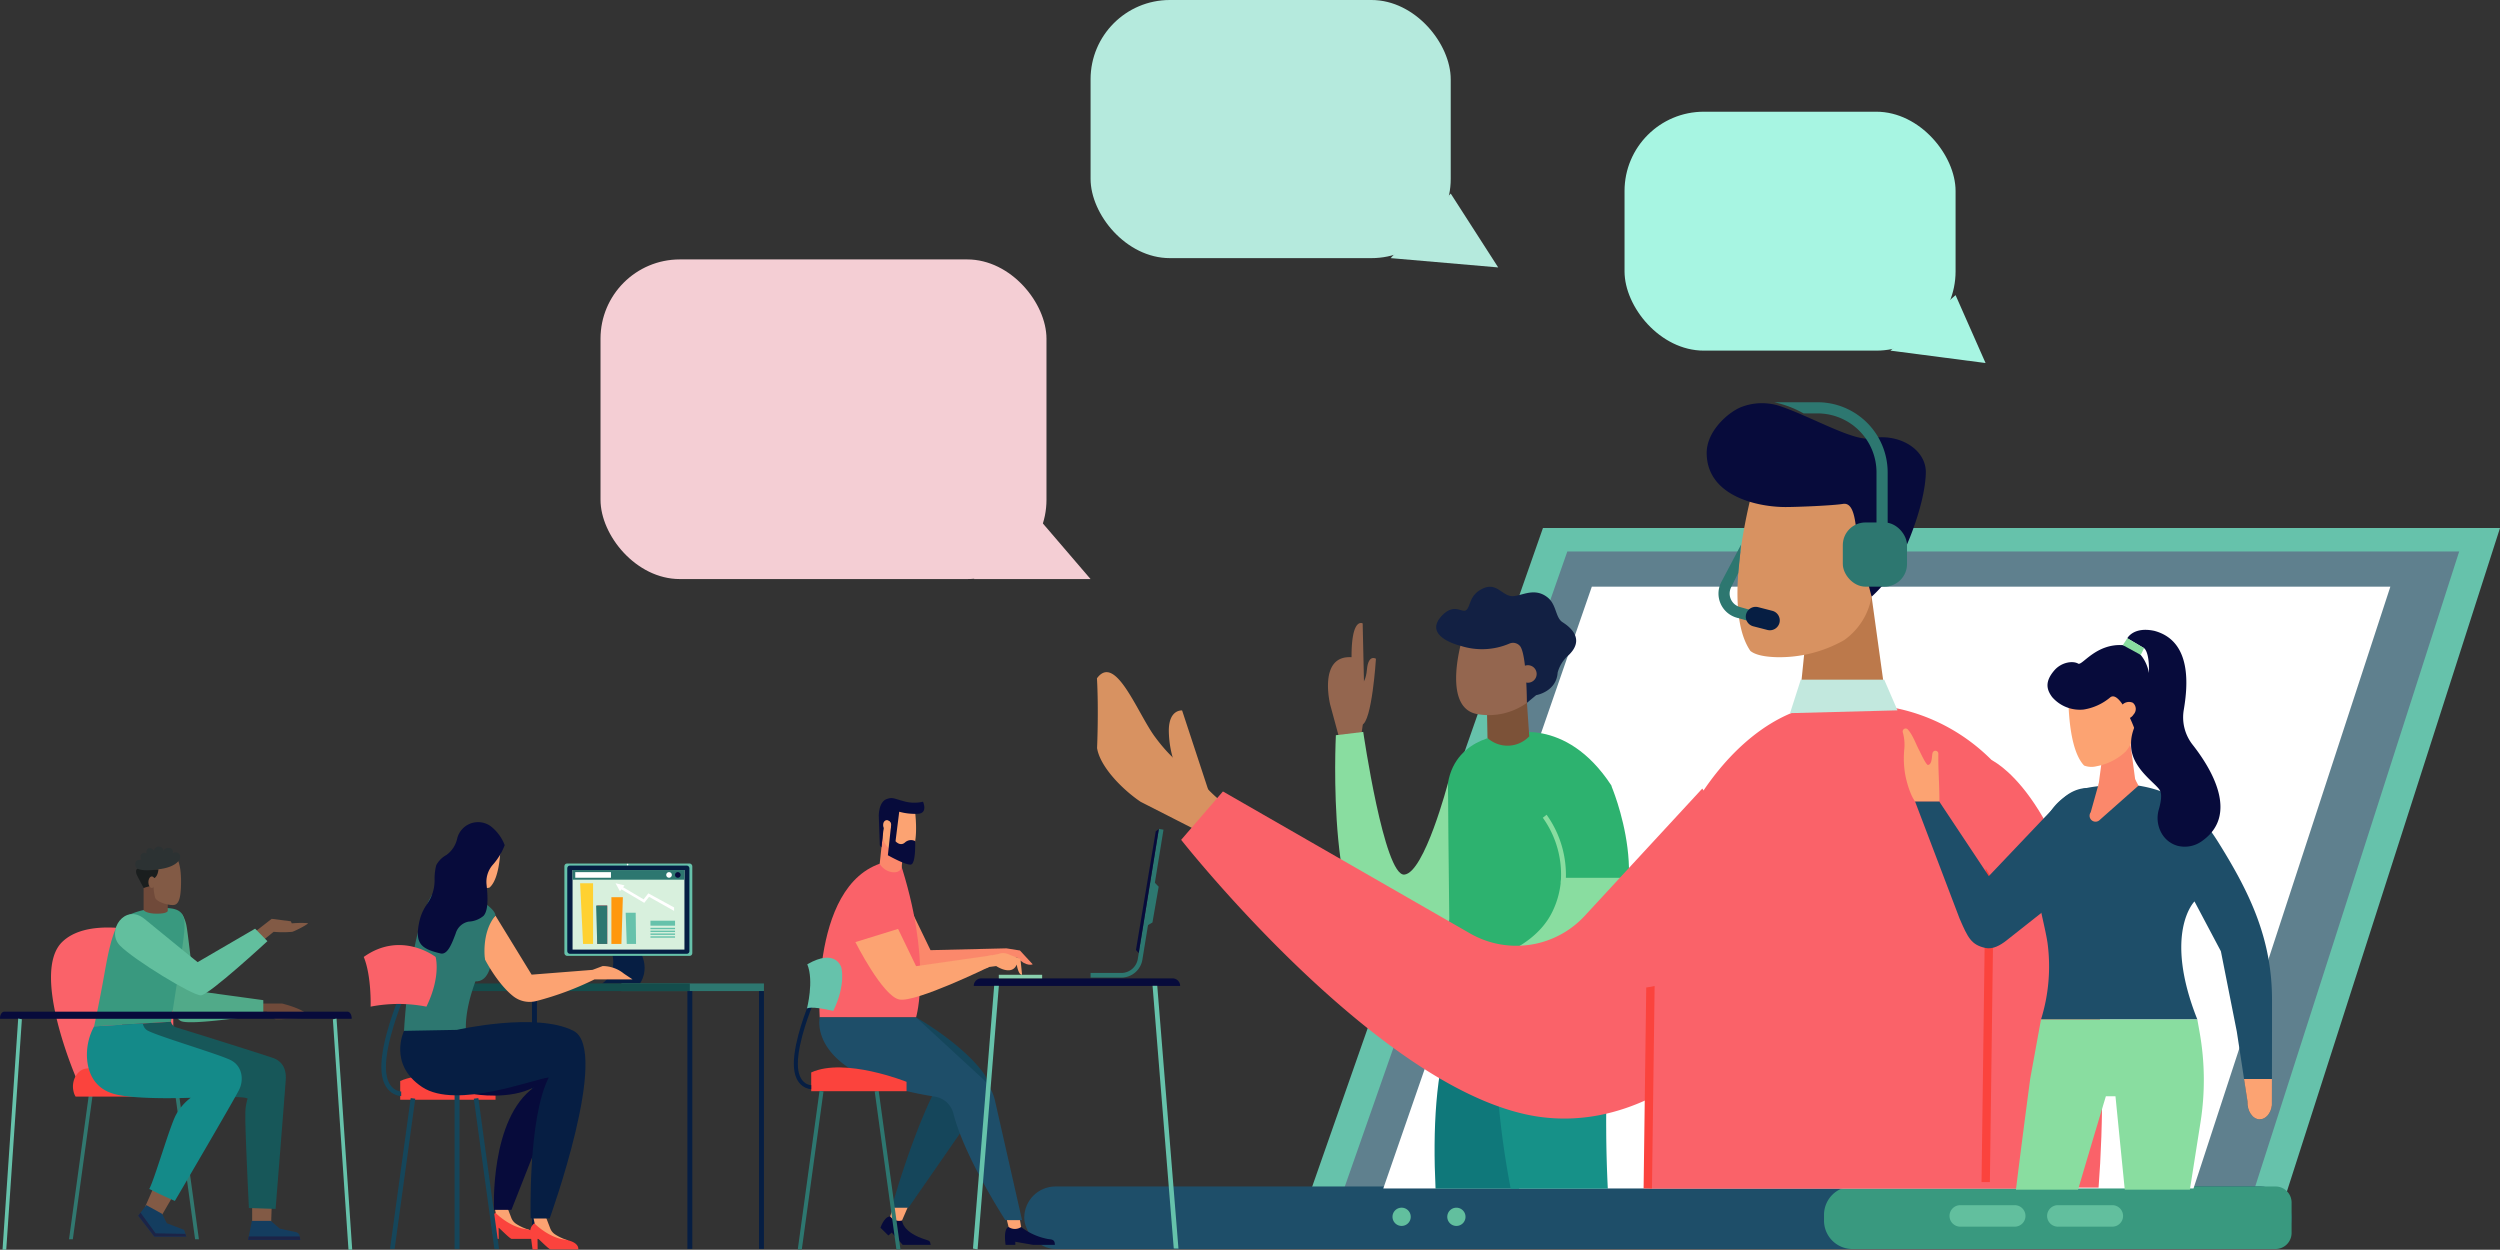 <svg xmlns="http://www.w3.org/2000/svg" xmlns:xlink="http://www.w3.org/1999/xlink" width="612" height="305.93" viewBox="0 0 612 305.93">
  <rect x="0" y="0" width="612" height="305.93" fill="#333333" stroke="none"/>
  <defs>
    <linearGradient id="linear-gradient" x1="-11.588" y1="21.243" x2="-11.588" y2="21.197" gradientUnits="objectBoundingBox">
      <stop offset="0" stop-color="#b5e3df"/>
      <stop offset="0.154" stop-color="#bfe6de"/>
      <stop offset="0.511" stop-color="#d1eddd"/>
      <stop offset="0.765" stop-color="#d8f0dd"/>
    </linearGradient>
  </defs>
  <g id="Gruppe_39093" data-name="Gruppe 39093" transform="translate(-1171.542 -149.293)">
    <g id="Gruppe_39115" data-name="Gruppe 39115" transform="translate(1171.542 247.762)">
      <g id="Gruppe_30205" data-name="Gruppe 30205" transform="translate(0)">
        <g id="Gruppe_30222" data-name="Gruppe 30222" transform="translate(12.489 128.589)">
          <g id="Gruppe_30220" data-name="Gruppe 30220" transform="translate(30.262 39.704)">
            <path id="Pfad_21592" data-name="Pfad 21592" d="M1179.875,537.356l-5.01-36.481.918-.126,5.025,36.607Z" transform="translate(-1174.866 -500.749)" fill="#317870"/>
          </g>
          <g id="Gruppe_30221" data-name="Gruppe 30221" transform="translate(4.406 39.704)">
            <path id="Pfad_21593" data-name="Pfad 21593" d="M1141.735,537.356l5.01-36.481-.918-.126-5.025,36.607Z" transform="translate(-1140.802 -500.749)" fill="#317870"/>
          </g>
          <path id="Pfad_21594" data-name="Pfad 21594" d="M1141.27,485.542s-11.367-26.064-3.5-33.606c4.672-4.478,13.369-3.828,19.666-2.559a9.311,9.311,0,0,1,7.492,9.122v26.718Z" transform="translate(-1134.997 -448.44)" fill="#fa6269"/>
          <path id="Pfad_21595" data-name="Pfad 21595" d="M1142.724,500.735h25.015a3.558,3.558,0,0,0-2.2-3.52c-4.554-1.389-13.784-4.274-20.294-3.335-2.158.312-3.657,2.984-3.03,5.593A3.787,3.787,0,0,0,1142.724,500.735Z" transform="translate(-1136.701 -459.345)" fill="#fb433d"/>
        </g>
        <g id="Gruppe_39094" data-name="Gruppe 39094" transform="translate(250.737 30.793)">
          <g id="Gruppe_30223" data-name="Gruppe 30223">
            <path id="Pfad_21596" data-name="Pfad 21596" d="M1908.182,319.594H1673.894l-58.983,168.344h239.2Z" transform="translate(-1546.919 -319.594)" fill="#66c2ab"/>
            <path id="Pfad_21597" data-name="Pfad 21597" d="M1901.362,327.149H1683.035l-54.967,156.875h222.907Z" transform="translate(-1550.089 -321.415)" fill="#5f808e"/>
            <rect id="Rechteck_11037" data-name="Rechteck 11037" width="310.245" height="15.306" rx="7.653" transform="translate(0 161.185)" fill="#1e4e69"/>
            <path id="Rechteck_11038" data-name="Rechteck 11038" d="M1893.806,547.259H1790.223a6.944,6.944,0,0,1-6.947-6.942V538.9a6.944,6.944,0,0,1,6.944-6.944h103.586a3.93,3.93,0,0,1,3.93,3.93h0v7.445a3.93,3.93,0,0,1-3.93,3.93Z" transform="translate(-1587.492 -370.768)" fill="#39997f"/>
            <path id="Pfad_21598" data-name="Pfad 21598" d="M1644.1,541.029a2.232,2.232,0,1,0,2.232-2.232,2.232,2.232,0,0,0-2.232,2.232Z" transform="translate(-1553.953 -372.417)" fill="#62bf9e"/>
            <path id="Pfad_21599" data-name="Pfad 21599" d="M1661.768,541.029A2.232,2.232,0,1,0,1664,538.8a2.232,2.232,0,0,0-2.232,2.232Z" transform="translate(-1558.211 -372.417)" fill="#62bf9e"/>
            <path id="Pfad_21600" data-name="Pfad 21600" d="M1826.382,543.25h13.334a2.639,2.639,0,0,0,2.631-2.632h0a2.639,2.639,0,0,0-2.631-2.632h-13.334a2.64,2.64,0,0,0-2.632,2.632h0A2.64,2.64,0,0,0,1826.382,543.25Z" transform="translate(-1597.245 -372.222)" fill="#62bf9e"/>
            <path id="Pfad_21601" data-name="Pfad 21601" d="M1857.856,543.25h13.333a2.64,2.64,0,0,0,2.632-2.632h0a2.64,2.64,0,0,0-2.632-2.632h-13.333a2.64,2.64,0,0,0-2.632,2.632h0A2.64,2.64,0,0,0,1857.856,543.25Z" transform="translate(-1604.829 -372.222)" fill="#62bf9e"/>
          </g>
          <path id="Pfad_21602" data-name="Pfad 21602" d="M1887.661,338.5l-48.19,147.326H1641.127L1692.18,338.5Z" transform="translate(-1553.236 -324.151)" fill="#fff"/>
        </g>
        <g id="Gruppe_30233" data-name="Gruppe 30233" transform="translate(21.279 108.793)">
          <path id="Pfad_21625" data-name="Pfad 21625" d="M1202.856,472.949h5.014s6.46,1.543,6.557,3.471c-1.542,0-7.761.555-8.267.338a13.786,13.786,0,0,1-2.025-1.808h-1.374Z" transform="translate(-1160.116 -434.55)" fill="#704a3a"/>
          <path id="Pfad_21626" data-name="Pfad 21626" d="M1175.326,444.174a9.16,9.16,0,0,1,1.031,3.208c.361,2.169,1.856,15.306,1.856,15.306l16.85,2.314v3.471s-17.554,2.8-20.131,1.663-6.376-12.607-6.319-19.766S1173.886,442.412,1175.326,444.174Z" transform="translate(-1151.887 -427.425)" fill="#51aa89"/>
          <path id="Pfad_21627" data-name="Pfad 21627" d="M1167.351,532.25l-2,4.554,4.023,2.193,4.363-7.52Z" transform="translate(-1151.101 -448.654)" fill="#825a45"/>
          <path id="Pfad_21628" data-name="Pfad 21628" d="M1200.791,448.819l4.074-3.181,4.7.6.217.506a26.75,26.75,0,0,1,3.953-.049c.217.192-2.941,1.857-3.832,2.121a25.584,25.584,0,0,1-4.554,0l-4.023,3.23Z" transform="translate(-1159.642 -427.969)" fill="#825a45"/>
          <path id="Pfad_21629" data-name="Pfad 21629" d="M1156.34,444.335a19.682,19.682,0,0,1,6.857-2.058c3.634-.3,6.034-.2,7.125,1.2s.663,4.314.395,6.623-3.008,19.886-3.008,19.886l-18.819,1.132s.781-3.437,2.059-10.294C1152.086,454.734,1153.26,446.215,1156.34,444.335Z" transform="translate(-1147.134 -427.125)" fill="#39997f"/>
          <path id="Pfad_21630" data-name="Pfad 21630" d="M1199.87,535.877v4.64l4.63.434.361-11.124Z" transform="translate(-1159.42 -448.257)" fill="#825a45"/>
          <path id="Pfad_21631" data-name="Pfad 21631" d="M1162.889,445.318c3.551,2.946,12.968,10.558,12.968,10.558l14.077-8.2,3.013,3.061S1178.7,463.9,1176.676,464s-16.44-8.7-19.862-12.22S1158.066,441.317,1162.889,445.318Z" transform="translate(-1148.761 -427.601)" fill="#62bf9e"/>
          <path id="Pfad_21632" data-name="Pfad 21632" d="M1169.46,478.832a1.945,1.945,0,0,0,1.164,1.338c.892.241,22.4,6.972,24.016,7.6s3.133,2.074,2.917,5.3-2.483,31.575-2.483,31.575l-6.533-.217s-.964-19.549-.868-22.658a12.851,12.851,0,0,1,.555-4.146c-3.4-1.494-25.864,2.787-30.252-6.122-3.775-7.666-.489-11.956-.489-11.956Z" transform="translate(-1148.887 -435.968)" fill="#175759"/>
          <path id="Pfad_21633" data-name="Pfad 21633" d="M1148.335,480.09a14.594,14.594,0,0,0-1.755,6.628c-.076,3.833,1.313,8.557,6.876,9.98s18.531.868,18.531.868a13.2,13.2,0,0,0-3.592,4.146c-1.494,2.7-5.255,15.813-6.557,18.175,3.133,1.594,6.267,2.94,6.267,2.94s14.583-24.876,15.74-27.238.82-5.665-1.928-7.159-19.79-6.437-20.826-7.545a2.383,2.383,0,0,1-.818-1.51Z" transform="translate(-1146.577 -436.099)" fill="#148a89"/>
          <path id="Pfad_21634" data-name="Pfad 21634" d="M1165.094,537.963l3.884,2.145,1.139,2.291s4.16,1.623,4.219,1.623.56,1.662.56,1.662h-7.811l-3.962-5.112Z" transform="translate(-1150.564 -450.217)" fill="#143d5f"/>
          <path id="Pfad_21635" data-name="Pfad 21635" d="M1163.691,540.408l-.569.753,3.962,5.112h7.807s-.1-.317-.208-.674l-7.309-.138Z" transform="translate(-1150.564 -450.807)" fill="#1c2447"/>
          <path id="Pfad_21636" data-name="Pfad 21636" d="M1198.558,547.709l.921-4.66h4.639l2.2,1.9,3.961.864a1.176,1.176,0,0,1,.911.969l.144.932Z" transform="translate(-1159.104 -451.443)" fill="#143d5f"/>
          <path id="Pfad_21637" data-name="Pfad 21637" d="M1198.726,548.071l-.168.847h12.776l-.131-.847Z" transform="translate(-1159.104 -452.653)" fill="#1c2447"/>
          <path id="Pfad_21638" data-name="Pfad 21638" d="M1164.862,435.261v5.46s.65.848,3.241.848,2.667-.668,2.667-.668v-2.65l-3.67-4.279Z" transform="translate(-1150.983 -425.158)" fill="#704a3a"/>
          <path id="Pfad_21639" data-name="Pfad 21639" d="M1173.705,426.163s1.038,1.128,1.038,5.64-.7,5.71-1.915,5.764-3.9-.663-4.4-1.737a11.071,11.071,0,0,1-.408-3.595l-.183-4.873Z" transform="translate(-1151.7 -423.276)" fill="#825a45"/>
          <path id="Pfad_21640" data-name="Pfad 21640" d="M1166.034,433.643l-1.761.519s-1.343-2.471-1.683-3.222-.161-1.557.38-1.522,4.941.179,4.941.179-.161,2.238-1.4,2.22S1166.034,433.643,1166.034,433.643Z" transform="translate(-1150.394 -424.06)" fill="#1a1e1e"/>
          <path id="Pfad_21641" data-name="Pfad 21641" d="M1162.752,427.735s-.663-.25-.537-1.306,1.467-.859,1.467-.859-.59-1,.125-1.486a.866.866,0,0,1,1.163,0s-.287-.967.411-1.29,1.4.556,1.4.556a1.126,1.126,0,0,1,1.2-.987,1.023,1.023,0,0,1,1.056.987,1.425,1.425,0,0,1,1.594-.644.884.884,0,0,1,.777.98.87.87,0,0,1-.061.235s1.414-.591,1.772.537c.4,1.268-1.343,3.007-5.264,3.437C1163.879,428.524,1162.752,427.735,1162.752,427.735Z" transform="translate(-1150.342 -422.359)" fill="#2c3233"/>
          <ellipse id="Ellipse_938" data-name="Ellipse 938" cx="0.842" cy="1.405" rx="0.842" ry="1.405" transform="translate(15.042 7.293)" fill="#825a45"/>
        </g>
        <g id="Gruppe_30248" data-name="Gruppe 30248" transform="translate(97.972 96.907)">
          <path id="Pfad_21642" data-name="Pfad 21642" d="M1475.525,446.955s6.691,13.3,10.773,14.057,22.66-5.962,22.66-5.962V452.4l-18.578.445-4.408-9.118Z" transform="translate(-1360.564 -415.622)" fill="#fb886b"/>
          <path id="Pfad_21643" data-name="Pfad 21643" d="M1478.844,426.643c-22.012,1.115-19.511,38.538-19.511,38.538h23.593S1487.042,451.5,1478.844,426.643Z" transform="translate(-1356.642 -411.505)" fill="#fa6269"/>
          <g id="Gruppe_30234" data-name="Gruppe 30234" transform="translate(117.563 99.756)">
            <path id="Pfad_21644" data-name="Pfad 21644" d="M1484.238,542.6s.013,2.965,5.967,4.745c1.221.365.824.726,1.054,1.239h-6.852l-2.683-3.016-.835.717-1.935-1.9s.9-2.751,2.378-2.775Z" transform="translate(-1478.954 -538.967)" fill="#070b3b"/>
            <path id="Pfad_21645" data-name="Pfad 21645" d="M1486.567,538.128l-1.575,3.631h0a2.687,2.687,0,0,1-2.784-.846l-.123-.145.9-2.641Z" transform="translate(-1479.708 -538.127)" fill="#fca372"/>
          </g>
          <g id="Gruppe_30235" data-name="Gruppe 30235" transform="translate(117.156)">
            <path id="Pfad_21646" data-name="Pfad 21646" d="M1479.457,418.734l-.748,6.93a4.272,4.272,0,0,0,3.1,2.076c2.115.228,2.277-1.3,2.277-1.3l.487-4.515-3.044-1.154Z" transform="translate(-1478.488 -409.599)" fill="#fb886b"/>
            <path id="Pfad_21647" data-name="Pfad 21647" d="M1484.939,421.147a2.639,2.639,0,0,0,1.615-.239c2.2-2.792.933-11.094.933-11.094l-6.951.487-.8,5.389a4.569,4.569,0,0,0,1.3,3.914h0A7.33,7.33,0,0,0,1484.939,421.147Z" transform="translate(-1478.724 -407.45)" fill="#fca372"/>
            <path id="Pfad_21648" data-name="Pfad 21648" d="M1483.42,410.037a14.665,14.665,0,0,0,4.644.5c2.429-.166,1.186-2.955,1.186-2.955a9.418,9.418,0,0,1-4.934-.186c-2.08-.54-2.6-1.012-4.037-.435-1.946.783-1.861,4.159-1.861,4.159l.257,7.151.389.5s.536-4.63.691-6.059c.468-.607.9-.559,1.214-.361a1.07,1.07,0,0,1,.461,1.028l-.789,7.31s4.439,2.509,5.663,2.273,1.015-5.738,1.015-5.738a2.187,2.187,0,0,0-2.488.332c-1.175,1.063-2.316-.3-2.316-.3Z" transform="translate(-1478.418 -406.699)" fill="#070b3b"/>
            <path id="Pfad_21649" data-name="Pfad 21649" d="M1480.744,413.817a1.2,1.2,0,0,1,1,1.239c.025.671-.38,1.205-.911,1.192a1.2,1.2,0,0,1-1-1.239C1479.81,414.338,1480.217,413.8,1480.744,413.817Z" transform="translate(-1478.759 -408.414)" fill="#fca372"/>
          </g>
          <path id="Pfad_21650" data-name="Pfad 21650" d="M1488.542,477.416s10.973,6.157,16.481,13.6a5.469,5.469,0,0,1,.112,6.376c-7.95,11.461-18.46,26.626-18.46,26.626h-4.123s5.446-19.756,12.031-31.407C1495.215,488.307,1488.542,477.416,1488.542,477.416Z" transform="translate(-1362.258 -423.741)" fill="#15465b"/>
          <path id="Pfad_21651" data-name="Pfad 21651" d="M1519.323,455.152l3.322.531,3.119,3.378s-1.518.736-3.8-1.623c-4.5-.319-3.278-1.127-3.278-1.127Z" transform="translate(-1370.929 -418.375)" fill="#fb886b"/>
          <path id="Pfad_21652" data-name="Pfad 21652" d="M1470.871,452.113s6.691,13.3,10.774,14.057,21.93-7.966,21.93-7.966l.729-2.862L1485.726,458l-4.408-9.118Z" transform="translate(-1359.443 -416.864)" fill="#fca372"/>
          <g id="Gruppe_30236" data-name="Gruppe 30236" transform="translate(148.046 102.203)">
            <path id="Pfad_21653" data-name="Pfad 21653" d="M1523.068,545.025a15.272,15.272,0,0,0,6.265,2.88c.959.244,1.993-.082,1.993,1.5h-5.285l-4.395-.759v.759h-2.374s-.661-3.882.725-4.38Z" transform="translate(-1519.114 -542.236)" fill="#070b3b"/>
            <path id="Pfad_21654" data-name="Pfad 21654" d="M1522.662,541.35l.467,2.789h0a2.687,2.687,0,0,1-2.909.1l-.163-.1-.689-2.789Z" transform="translate(-1519.175 -541.35)" fill="#fca372"/>
          </g>
          <path id="Pfad_21655" data-name="Pfad 21655" d="M1521.448,458.673a.7.7,0,0,0-.442-.7l-2.779-1.084a3.006,3.006,0,0,0-2.142-.013l-2.749.54-.294.493-.194,2.534c.531-.219.846-.355.846-.355l1.764-.228s3.795,2.564,5.02-.369c.511,2.838,1.312,2.49,1.312,2.49Z" transform="translate(-1369.559 -418.744)" fill="#fca372"/>
          <path id="Pfad_21656" data-name="Pfad 21656" d="M1459.324,477.415s-3.433,14.443,28.227,19.409a5.549,5.549,0,0,1,4.509,4.145c2.716,10.726,12.711,26.091,12.711,26.091h4.091l-6.637-29.3a10.616,10.616,0,0,0-3.161-5.465l-16.147-14.877Z" transform="translate(-1356.634 -423.74)" fill="#1e4e69"/>
          <g id="Gruppe_30242" data-name="Gruppe 30242" transform="translate(0 39.063)">
            <g id="Gruppe_30237" data-name="Gruppe 30237" transform="translate(116.157 32.616)">
              <path id="Pfad_21657" data-name="Pfad 21657" d="M1483.4,539.931l-5.325-38.8-.973.134,5.307,38.661Z" transform="translate(-1477.101 -501.136)" fill="#2d7770"/>
            </g>
            <g id="Gruppe_30241" data-name="Gruppe 30241">
              <g id="Gruppe_30239" data-name="Gruppe 30239">
                <path id="Pfad_21658" data-name="Pfad 21658" d="M1479.959,499.378H1456.62v-4.585c8.187-3.766,23.339,2.292,23.339,2.292Z" transform="translate(-1356.009 -466.694)" fill="#fb433d"/>
                <path id="Pfad_21659" data-name="Pfad 21659" d="M1347.405,502.142h-23.339v-4.585c8.186-3.766,23.339,2.292,23.339,2.292Z" transform="translate(-1324.066 -467.36)" fill="#fb433d"/>
                <g id="Gruppe_30238" data-name="Gruppe 30238" transform="translate(96.352 11.505)">
                  <path id="Pfad_21660" data-name="Pfad 21660" d="M1455.268,494.009v-.982c-.131,0-3.275-.1-3.275-5.237,0-5.568,3.48-14,3.516-14.088l-.911-.38c-.146.352-3.589,8.7-3.589,14.465C1451.011,493.938,1455.225,494.009,1455.268,494.009Z" transform="translate(-1451.008 -473.322)" fill="#061e43"/>
                </g>
                <path id="Pfad_21661" data-name="Pfad 21661" d="M1461.692,471.2c-5.731-1.341-6.445-.585-6.445-.585s1.763-6.779.08-10.827c7.029-4.057,8.33.77,8.33.77S1464.871,464.658,1461.692,471.2Z" transform="translate(-1355.678 -458.165)" fill="#66c2ab"/>
              </g>
              <g id="Gruppe_30240" data-name="Gruppe 30240" transform="translate(97.322 32.616)">
                <path id="Pfad_21662" data-name="Pfad 21662" d="M1453.279,539.931l5.306-38.661-.973-.134-5.325,38.8Z" transform="translate(-1452.287 -501.136)" fill="#2d7770"/>
              </g>
            </g>
          </g>
          <g id="Gruppe_30245" data-name="Gruppe 30245" transform="translate(140.21 44.132)">
            <path id="Pfad_21663" data-name="Pfad 21663" d="M1559.567,466.689h-50.53a1.846,1.846,0,0,1,1.846-1.846h46.837a1.846,1.846,0,0,1,1.846,1.846h0Z" transform="translate(-1508.85 -464.843)" fill="#070b3b"/>
            <g id="Gruppe_30243" data-name="Gruppe 30243" transform="translate(0 1.816)">
              <path id="Pfad_21664" data-name="Pfad 21664" d="M1513.981,467.236l-5.19,64.328,1.132.2,5.206-64.526Z" transform="translate(-1508.791 -467.236)" fill="#66c2ab"/>
            </g>
            <g id="Gruppe_30244" data-name="Gruppe 30244" transform="translate(43.965 1.816)">
              <path id="Pfad_21665" data-name="Pfad 21665" d="M1566.714,467.236l5.187,64.3,1.151.03-5.189-64.328Z" transform="translate(-1566.714 -467.236)" fill="#66c2ab"/>
            </g>
          </g>
          <rect id="Rechteck_11040" data-name="Rechteck 11040" width="10.611" height="0.881" transform="translate(146.535 43.25)" fill="#89d0ae"/>
          <g id="Gruppe_30247" data-name="Gruppe 30247" transform="translate(169.001 7.544)">
            <path id="Pfad_21666" data-name="Pfad 21666" d="M1566.314,433.322l1.428,1.486-1.524,8.755-1.447.835Z" transform="translate(-1551.072 -420.658)" fill="#2d7770"/>
            <g id="Gruppe_30246" data-name="Gruppe 30246">
              <path id="Pfad_21667" data-name="Pfad 21667" d="M1554.245,453.036h-7.522V451.9h7.525a4.106,4.106,0,0,0,4.051-3.533l5.148-31.727,1.124.183-5.146,31.71A5.246,5.246,0,0,1,1554.245,453.036Z" transform="translate(-1546.723 -416.638)" fill="#2d7770"/>
            </g>
            <path id="Pfad_21668" data-name="Pfad 21668" d="M1566.971,416.64l-.768.594-4.844,29.038.683.759Z" transform="translate(-1550.25 -416.638)" fill="#070b3b"/>
          </g>
        </g>
        <g id="Gruppe_30277" data-name="Gruppe 30277" transform="translate(89.044 102.792)">
          <path id="Pfad_21669" data-name="Pfad 21669" d="M1391.611,455.508c1.407,5.174-2.411,7.438-2.411,7.438h9.246s2.435-3.089.2-7.554S1390.2,450.337,1391.611,455.508Z" transform="translate(-1330.834 -423.461)" fill="#061e43"/>
          <g id="Gruppe_30249" data-name="Gruppe 30249" transform="translate(22.24 41.353)">
            <rect id="Rechteck_11041" data-name="Rechteck 11041" width="1.206" height="63.113" fill="#15465b"/>
          </g>
          <g id="Gruppe_30250" data-name="Gruppe 30250" transform="translate(41.192 41.353)">
            <rect id="Rechteck_11042" data-name="Rechteck 11042" width="1.206" height="63.113" fill="#061e43"/>
          </g>
          <g id="Gruppe_30251" data-name="Gruppe 30251" transform="translate(63.073 39.489)">
            <rect id="Rechteck_11043" data-name="Rechteck 11043" width="34.894" height="1.865" fill="#2d7770"/>
          </g>
          <g id="Gruppe_30252" data-name="Gruppe 30252" transform="translate(24.897 39.489)">
            <rect id="Rechteck_11044" data-name="Rechteck 11044" width="54.934" height="1.865" fill="#144d4c"/>
          </g>
          <g id="Gruppe_30264" data-name="Gruppe 30264">
            <g id="Gruppe_30254" data-name="Gruppe 30254" transform="translate(31.194 94.385)">
              <g id="Gruppe_30253" data-name="Gruppe 30253" transform="translate(0.848)">
                <path id="Pfad_21670" data-name="Pfad 21670" d="M1357.647,538.8l.918,2.388a3.067,3.067,0,0,0,1.25,1.586,12.011,12.011,0,0,0,3.16,1.435c-1.839,1.57-4.765-.07-6.44-1.23a4.1,4.1,0,0,1-1.636-2.37l-.38-1.81Z" transform="translate(-1354.519 -538.803)" fill="#fca372"/>
              </g>
              <path id="Pfad_21671" data-name="Pfad 21671" d="M1354.446,540.441a2.631,2.631,0,0,0-1.015,2.223c.228,1.246.55,4.165.55,4.165h1.279l-.039-2.722c0-.178,2.742,2.722,3.207,2.722h6.768s.449-1.836-3.524-2.429S1354.446,540.441,1354.446,540.441Z" transform="translate(-1353.402 -539.198)" fill="#fb433d"/>
            </g>
            <path id="Pfad_21672" data-name="Pfad 21672" d="M1348.01,481.927c16.319-5.361,22.143,0,22.143,0l-24.034,6.294S1331.693,487.287,1348.01,481.927Z" transform="translate(-1319.034 -430.138)" fill="#070b3b"/>
            <path id="Pfad_21673" data-name="Pfad 21673" d="M1347.421,461.575c3.963.38,4.2-5.595,4.2-5.595l-1.631-7.691S1341.987,461.053,1347.421,461.575Z" transform="translate(-1320.31 -422.606)" fill="#2d7770"/>
            <path id="Pfad_21674" data-name="Pfad 21674" d="M1348.022,499.493s8.624,1.5,14.685-1.759c-10.989,7.692-9.913,30.068-9.913,30.068h4.277l14.492-36.828h-8.919Z" transform="translate(-1320.911 -432.893)" fill="#070b3b"/>
            <g id="Gruppe_30256" data-name="Gruppe 30256" transform="translate(40.719 96.958)">
              <g id="Gruppe_30255" data-name="Gruppe 30255" transform="translate(0.846)">
                <path id="Pfad_21675" data-name="Pfad 21675" d="M1370.2,542.194l.918,2.388a3.072,3.072,0,0,0,1.25,1.586,12.016,12.016,0,0,0,3.16,1.435c-1.839,1.57-4.766-.07-6.439-1.23a4.1,4.1,0,0,1-1.636-2.37l-.383-1.81Z" transform="translate(-1367.066 -542.193)" fill="#fca372"/>
              </g>
              <path id="Pfad_21676" data-name="Pfad 21676" d="M1366.995,543.831a2.632,2.632,0,0,0-1.016,2.223c.228,1.246.551,4.166.551,4.166h1.278l-.039-2.722c0-.178,2.743,2.722,3.208,2.722h6.767s.449-1.836-3.524-2.429S1366.995,543.831,1366.995,543.831Z" transform="translate(-1365.951 -542.588)" fill="#fb433d"/>
            </g>
            <path id="Pfad_21677" data-name="Pfad 21677" d="M1353.152,444.6l8.857,14.452,14.918-1.173,2.472-.933a8.284,8.284,0,0,1,5.211,1.864l2.106,1.407h-9.326a74.079,74.079,0,0,1-14.259,5.3,6.5,6.5,0,0,1-5.567-1.139c-3.947-3.075-6.983-9.061-6.983-9.061l-2.564-6.294Z" transform="translate(-1320.91 -421.718)" fill="#fca372"/>
            <path id="Pfad_21678" data-name="Pfad 21678" d="M1338.117,435.369s9.556,4.446,9.556,7.01c-3.528,4.192-2.563,10.72-2.563,10.72s-6.687,12.587-4.079,20.978c-9.44,5.595-15.733-3.5-15.733-3.5s1.166-23.543,6.82-33.245A10.917,10.917,0,0,1,1338.117,435.369Z" transform="translate(-1315.435 -419.493)" fill="#2d7770"/>
            <g id="Gruppe_30258" data-name="Gruppe 30258" transform="translate(13.241)">
              <g id="Gruppe_30257" data-name="Gruppe 30257" transform="translate(10.682 4.113)">
                <path id="Pfad_21679" data-name="Pfad 21679" d="M1353.4,420.711l-7.8-.84-1.714,5.309c-.024.076-.037.152-.057.228.118.084.234.169.348.261l.054.047c.018.015.037.027.055.042a5.072,5.072,0,0,1,1.641,4.619,8.751,8.751,0,0,0,2.914,1.339,3.222,3.222,0,0,0,1.833.067C1353.54,429.375,1353.4,420.711,1353.4,420.711Z" transform="translate(-1343.822 -419.871)" fill="#fca372"/>
              </g>
              <path id="Pfad_21680" data-name="Pfad 21680" d="M1348.055,424.938a6.334,6.334,0,0,0-1.469,4.928c.34,3.236.393,6.242-.749,7.52a6.076,6.076,0,0,1-3.643,1.416,4.08,4.08,0,0,0-3.17,2.884c-.883,2.344-1.964,5.32-3.712,4.909-4.913-1.155-6.33-2.53-5.194-7.8a11.7,11.7,0,0,1,1.888-4.286,10.012,10.012,0,0,0,1.844-5.821,13.544,13.544,0,0,1,.4-3.685,6.053,6.053,0,0,1,2.456-2.486,6.656,6.656,0,0,0,2.673-4.049l.013-.051a5.273,5.273,0,0,1,8.1-3.036,10.547,10.547,0,0,1,3.519,4.706A15.428,15.428,0,0,1,1348.055,424.938Z" transform="translate(-1329.748 -414.452)" fill="#070b3b"/>
            </g>
            <path id="Pfad_21681" data-name="Pfad 21681" d="M1325,481.084s-3.963,8.158,4.429,13.752,27.738-2.1,31-2.331C1355.3,502.528,1356,527,1356,527h4.659s14.917-41.257,5.827-45.921-28.554-.234-28.554-.234Z" transform="translate(-1315.138 -429.994)" fill="#061e43"/>
            <g id="Gruppe_30263" data-name="Gruppe 30263" transform="translate(0 30.089)">
              <g id="Gruppe_30260" data-name="Gruppe 30260">
                <g id="Gruppe_30259" data-name="Gruppe 30259" transform="translate(4.304 13.327)">
                  <path id="Pfad_21682" data-name="Pfad 21682" d="M1322.841,495.3v-1.123c-.152,0-3.743-.118-3.743-5.988,0-6.364,3.977-16.006,4.018-16.1l-1.037-.43c-.168.4-4.1,9.947-4.1,16.534C1317.975,495.216,1322.792,495.3,1322.841,495.3Z" transform="translate(-1317.975 -471.652)" fill="#15465b"/>
                </g>
                <path id="Pfad_21683" data-name="Pfad 21683" d="M1327.651,469.17a35.689,35.689,0,0,0-13.662,0s.238-7.538-1.684-12.165c9.171-6.55,17.592,0,17.592,0S1331.284,461.692,1327.651,469.17Z" transform="translate(-1312.304 -454.093)" fill="#fa6269"/>
              </g>
              <g id="Gruppe_30261" data-name="Gruppe 30261" transform="translate(6.43 37.457)">
                <path id="Pfad_21684" data-name="Pfad 21684" d="M1320.776,540.364l5.068-36.921,1.112.152-5.047,36.768Z" transform="translate(-1320.776 -503.443)" fill="#15465b"/>
              </g>
              <g id="Gruppe_30262" data-name="Gruppe 30262" transform="translate(26.939 37.458)">
                <path id="Pfad_21685" data-name="Pfad 21685" d="M1352.843,540.364,1347.8,503.6l1.112-.152,5.068,36.921Z" transform="translate(-1347.796 -503.444)" fill="#15465b"/>
              </g>
            </g>
          </g>
          <g id="Gruppe_30265" data-name="Gruppe 30265" transform="translate(79.228 41.353)">
            <rect id="Rechteck_11045" data-name="Rechteck 11045" width="1.206" height="63.113" fill="#061e43"/>
          </g>
          <g id="Gruppe_30266" data-name="Gruppe 30266" transform="translate(96.76 41.353)">
            <rect id="Rechteck_11046" data-name="Rechteck 11046" width="1.206" height="63.113" fill="#061e43"/>
          </g>
          <rect id="Rechteck_11047" data-name="Rechteck 11047" width="31.315" height="22.613" rx="0.655" transform="translate(49.119 10.125)" fill="#66c2ab"/>
          <rect id="Rechteck_11048" data-name="Rechteck 11048" width="29.905" height="21.596" rx="0.625" transform="translate(49.824 10.635)" fill="#061e43"/>
          <path id="Pfad_21686" data-name="Pfad 21686" d="M1397.149,428.071a.189.189,0,1,0,.19-.188h0A.188.188,0,0,0,1397.149,428.071Z" transform="translate(-1332.75 -417.689)" fill="#fff"/>
          <rect id="Rechteck_11049" data-name="Rechteck 11049" width="27.388" height="19.474" transform="translate(51.119 11.724)" fill="url(#linear-gradient)"/>
          <rect id="Rechteck_11050" data-name="Rechteck 11050" width="27.388" height="2.366" transform="translate(51.119 11.724)" fill="#2d7770"/>
          <g id="Gruppe_30276" data-name="Gruppe 30276" transform="translate(52.97 14.955)">
            <g id="Gruppe_30267" data-name="Gruppe 30267" transform="translate(0 0.002)">
              <path id="Pfad_21687" data-name="Pfad 21687" d="M1397.047,451.307h2.277l-.09-7.632h-2.453Z" transform="translate(-1385.631 -436.451)" fill="#66c2ab"/>
              <path id="Pfad_21688" data-name="Pfad 21688" d="M1392.173,450.1h2.453l.358-11.448h-2.808Z" transform="translate(-1384.52 -435.24)" fill="#ff980d"/>
              <rect id="Rechteck_11051" data-name="Rechteck 11051" width="2.453" height="9.404" transform="translate(4.184 5.451)" fill="#f93a55"/>
              <path id="Pfad_21689" data-name="Pfad 21689" d="M1387.519,450.744h2.453v-9.4h-2.722Z" transform="translate(-1383.334 -435.889)" fill="#2d7770"/>
              <path id="Pfad_21690" data-name="Pfad 21690" d="M1382.807,449.014h2.453V434.158h-3.17Z" transform="translate(-1382.091 -434.158)" fill="#ffd131"/>
            </g>
            <g id="Gruppe_30269" data-name="Gruppe 30269" transform="translate(8.669)">
              <g id="Gruppe_30268" data-name="Gruppe 30268">
                <path id="Pfad_21691" data-name="Pfad 21691" d="M1395.716,434.686l-.355.45,5.019,2.96,1.164-1.464,6.3,3.448v.852l-6.128-3.452-1.174,1.477-5.59-3.3-.364.462-1.075-1.965Z" transform="translate(-1393.512 -434.155)" fill="#fff"/>
              </g>
            </g>
            <g id="Gruppe_30275" data-name="Gruppe 30275" transform="translate(17.216 9.173)">
              <g id="Gruppe_30274" data-name="Gruppe 30274" transform="translate(0 1.738)">
                <g id="Gruppe_30270" data-name="Gruppe 30270">
                  <rect id="Rechteck_11052" data-name="Rechteck 11052" width="6.021" height="0.346" fill="#66c2ab"/>
                </g>
                <g id="Gruppe_30271" data-name="Gruppe 30271" transform="translate(0 0.693)">
                  <rect id="Rechteck_11053" data-name="Rechteck 11053" width="6.021" height="0.346" fill="#66c2ab"/>
                </g>
                <g id="Gruppe_30272" data-name="Gruppe 30272" transform="translate(0 1.386)">
                  <rect id="Rechteck_11054" data-name="Rechteck 11054" width="6.021" height="0.346" fill="#66c2ab"/>
                </g>
                <g id="Gruppe_30273" data-name="Gruppe 30273" transform="translate(0 2.079)">
                  <rect id="Rechteck_11055" data-name="Rechteck 11055" width="6.021" height="0.346" fill="#66c2ab"/>
                </g>
              </g>
              <rect id="Rechteck_11056" data-name="Rechteck 11056" width="6.021" height="1.218" fill="#66c2ab"/>
            </g>
          </g>
          <path id="Pfad_21692" data-name="Pfad 21692" d="M1412.7,431.261a.687.687,0,1,0,.687-.687h0A.687.687,0,0,0,1412.7,431.261Z" transform="translate(-1336.498 -418.337)" fill="#070b3b"/>
          <path id="Pfad_21693" data-name="Pfad 21693" d="M1409.865,431.261a.687.687,0,1,0,.687-.687h0A.687.687,0,0,0,1409.865,431.261Z" transform="translate(-1335.814 -418.337)" fill="#fff"/>
          <rect id="Rechteck_11057" data-name="Rechteck 11057" width="8.739" height="1.374" transform="translate(51.781 12.237)" fill="#fff"/>
        </g>
        <g id="Gruppe_30280" data-name="Gruppe 30280" transform="translate(0 149.193)">
          <path id="Pfad_21694" data-name="Pfad 21694" d="M1118.545,477.327h86.087c.045-.883-.373-1.659-.937-1.742h-84.212C1118.918,475.668,1118.5,476.443,1118.545,477.327Z" transform="translate(-1118.542 -475.585)" fill="#070b3b"/>
          <g id="Gruppe_30278" data-name="Gruppe 30278" transform="translate(81.485 1.679)">
            <path id="Pfad_21695" data-name="Pfad 21695" d="M1293.187,534.386l-3.824-56.4.9-.187,3.837,56.588Z" transform="translate(-1289.363 -477.797)" fill="#66c2ab"/>
          </g>
          <g id="Gruppe_30279" data-name="Gruppe 30279" transform="translate(0.616 1.679)">
            <path id="Pfad_21696" data-name="Pfad 21696" d="M1119.354,534.386l3.841-56.59.9.187-3.827,56.4Z" transform="translate(-1119.354 -477.797)" fill="#66c2ab"/>
          </g>
        </g>
        <g id="Gruppe_39095" data-name="Gruppe 39095" transform="translate(325.092 45.173)">
          <g id="Gruppe_29461" data-name="Gruppe 29461">
            <path id="Pfad_20815" data-name="Pfad 20815" d="M1632.115,365.264a7.524,7.524,0,0,1,.325,5.373l-.981,6.973-1.2.805-4.46,1.841a4.8,4.8,0,0,0,0-2.792l-1.957-7.214s-3.045-12.17,5.222-11.649c-.042-9.915,2.721-8.279,2.721-8.279l.191,8.573Z" transform="translate(-1623.295 -341.355)" fill="#94664f"/>
            <path id="Pfad_20816" data-name="Pfad 20816" d="M1653.234,397.836s-5.778,22.05-10.7,22.443-10.052-34.93-10.052-34.93l-6.7.808s-2.6,50.8,12.427,51.722,17.013-10.311,17.013-10.311Z" transform="translate(-1623.852 -349.82)" fill="#89dda0"/>
            <path id="Pfad_20817" data-name="Pfad 20817" d="M1662.631,458.118h39.319V398.4c-11.237-17.142-25.233-12.473-25.233-12.473s-12.729.228-14.719,11.906C1662,406.286,1662.631,458.118,1662.631,458.118Z" transform="translate(-1632.622 -349.82)" fill="#2db26f"/>
            <g id="Gruppe_29455" data-name="Gruppe 29455" transform="translate(38.926 28.179)">
              <path id="Pfad_20818" data-name="Pfad 20818" d="M1684.343,375.666l.582,8.442-.277.263a7.32,7.32,0,0,1-9.945.14h0l-.123-6.348Z" transform="translate(-1674.58 -375.666)" fill="#7c5238"/>
            </g>
            <g id="Gruppe_29456" data-name="Gruppe 29456" transform="translate(26.489)">
              <path id="Pfad_20819" data-name="Pfad 20819" d="M1685.031,352.426l-.711,13.955a2.158,2.158,0,0,0-2.015,2.293,2.185,2.185,0,0,0,.077.448,2.635,2.635,0,0,0-.232,1.027,16,16,0,0,1-12.434,2.895c-8.83-1.69-3.5-18.762-3.5-18.762Z" transform="translate(-1659.742 -341.886)" fill="#94664f"/>
              <path id="Pfad_20820" data-name="Pfad 20820" d="M1687.922,359.563a8.534,8.534,0,0,1,2.237-3.865c5-4.326.527-7.481-1.059-8.5-1.754-1.126-1.41-4.309-3.683-6.087-3.469-2.716-6.805.1-9.034-.316s-3.6-3.366-6.832-1.8-2.874,4.1-3.909,5.17-2.937-1.886-6.087,1.491c-4.793,5.139,4.606,7.337,4.606,7.337a17.056,17.056,0,0,0,11.955-.543,2.233,2.233,0,0,1,2.635.647c1.626,2.216,1.645,13.863,1.645,13.863l2.271-1.89S1687.62,364.255,1687.922,359.563Z" transform="translate(-1658.194 -338.54)" fill="#122043"/>
              <path id="Pfad_20821" data-name="Pfad 20821" d="M1689.07,366.8a2.143,2.143,0,1,1-1.172-2.8h0A2.144,2.144,0,0,1,1689.07,366.8Z" transform="translate(-1664.64 -344.639)" fill="#94664f"/>
            </g>
            <path id="Pfad_20826" data-name="Pfad 20826" d="M1702.311,402.547s11.785,27.2-3.252,41.091-35.451,11.531-35.451,11.531v-7.835s18.452-1.561,24.372-13.9-2.366-23.008-2.366-23.008" transform="translate(-1633.01 -353.964)" fill="#2db26f"/>
            <path id="Pfad_20827" data-name="Pfad 20827" d="M1659.985,466.985l-9.413.2c-3.82-.211-6.365-5.917-7-10.161a.861.861,0,0,1,1.141-.932,119.749,119.749,0,0,1,13.535,5.337Z" transform="translate(-1628.179 -366.855)" fill="#94664f"/>
            <path id="Pfad_20829" data-name="Pfad 20829" d="M1689.769,432.407a21.185,21.185,0,0,1-2.1,8.23c-5.913,12.335-25.322,13.97-25.322,13.97v7.913s21.365,2.216,36.409-11.683c5.452-5.036,7.369-11.822,7.609-18.428Z" transform="translate(-1632.706 -361.16)" fill="#89dda0"/>
            <g id="Gruppe_29460" data-name="Gruppe 29460" transform="translate(52.59 55.806)">
              <g id="Gruppe_29459" data-name="Gruppe 29459">
                <path id="Pfad_20830" data-name="Pfad 20830" d="M1696.965,428.7c.411-.187.828-.365,1.236-.562a25.26,25.26,0,0,0-4.691-16.073l-.927.736A23.845,23.845,0,0,1,1696.965,428.7Z" transform="translate(-1692.582 -412.063)" fill="#89dda0"/>
              </g>
            </g>
            <path id="Pfad_20831" data-name="Pfad 20831" d="M1632.442,369.033s2.169-.65,2.509-4.609,2.216-2.735,2.216-2.735-.972,15.6-3.46,16.19S1632.442,369.033,1632.442,369.033Z" transform="translate(-1625.427 -344.075)" fill="#94664f"/>
          </g>
          <path id="Pfad_26528" data-name="Pfad 26528" d="M1678.357,520.268c1-20.539,3.465-38.051,8.95-39.045h-25.718c-3.638,10.275-4.382,24.421-3.678,39.045Z" transform="translate(-1631.579 -372.924)" fill="#0f787a"/>
          <path id="Pfad_26529" data-name="Pfad 26529" d="M1704.906,520.268c-.229-4.725-.368-9.488-.389-14.216a211.2,211.2,0,0,1,1.218-24.83H1677.98c-.917,11.654.568,25.388,3.148,39.045Z" transform="translate(-1636.407 -372.924)" fill="#169188"/>
        </g>
        <g id="Gruppe_39096" data-name="Gruppe 39096" transform="translate(268.535)">
          <g id="Gruppe_30224" data-name="Gruppe 30224" transform="translate(0 66.075)">
            <path id="Pfad_21603" data-name="Pfad 21603" d="M1572.383,390.443c-1.077-.389-4.65-2.075-9.426-8.557-4.285-5.818-9.651-20.522-14.176-14.3.444,7.823.029,17.062.029,17.062.733,4.706,6.443,10.336,10.664,13.166l14.025,7.142s7.035-2.976,7.394-3.056l-.546-3.277A37.048,37.048,0,0,1,1572.383,390.443Z" transform="translate(-1548.781 -366.078)" fill="#d89261"/>
            <path id="Pfad_21604" data-name="Pfad 21604" d="M1573.979,392.98a5.871,5.871,0,0,1-1.154-.228c.173,1.016.288,2.028.37,3.036,1.89,3.264,3.679,6.587,5.533,9.872,1.73-1.339,4.162-3.211,4.358-3.312l-7.874-23.921s-3.237-.336-3.253,4.934A25.046,25.046,0,0,0,1573.979,392.98Z" transform="translate(-1554.366 -369.053)" fill="#d89261"/>
          </g>
          <path id="Pfad_21610" data-name="Pfad 21610" d="M1729.967,440.8s-26.908,48.038-65.628,43.271-88.4-67.9-88.4-67.9l10.223-11.845,60.494,34.753a22.771,22.771,0,0,0,28.068-4.294l28.782-31.162Z" transform="translate(-1555.326 -309.049)" fill="#fa6269"/>
          <g id="Gruppe_30227" data-name="Gruppe 30227" transform="translate(135.326 0.232)">
            <g id="Gruppe_30226" data-name="Gruppe 30226" transform="translate(13.936)">
              <path id="Pfad_21611" data-name="Pfad 21611" d="M1776.609,352.633l-2.178,21.431,22.965.911-4.6-33.223Z" transform="translate(-1752.42 -294.373)" fill="#bc794b"/>
              <g id="Gruppe_30225" data-name="Gruppe 30225" transform="translate(7.536 14.113)">
                <path id="Pfad_21612" data-name="Pfad 21612" d="M1764.959,345.989c-2.668-.076-5.141-.474-6.434-1.528-7.7-11.191,1.069-41.358,1.069-41.358l12.3-5.178,15.63,9.75.89,20.216a16.4,16.4,0,0,1-6.978,13.944h0A32.02,32.02,0,0,1,1764.959,345.989Z" transform="translate(-1755.361 -297.925)" fill="#d89261"/>
              </g>
              <path id="Pfad_21613" data-name="Pfad 21613" d="M1782.665,314.65c-.858-3.4-.411-11.234-3.871-10.666-2.522.413-11.166.769-14.075.769-6.931,0-19.287-2.713-19.287-13.261,0-5.274,5.115-9.82,8.355-11.173a14.052,14.052,0,0,1,10.024-.126c7.634,2.668,17.756,8.555,21.794,7.742,6.791-1.366,13.568,2.619,13.472,8.389-.1,6.165-3.319,15.437-6.349,21.328a32.393,32.393,0,0,1-6.923,9.057h0Z" transform="translate(-1745.432 -279.331)" fill="#070b3b"/>
              <path id="Pfad_21614" data-name="Pfad 21614" d="M1801.12,326.589c-1.545-1.366-4.436-1.106-6.458.577s-2.409,4.153-.865,5.517,4.436,1.106,6.458-.577S1802.665,327.953,1801.12,326.589Z" transform="translate(-1756.859 -290.508)" fill="#fca372"/>
            </g>
            <path id="Pfad_21615" data-name="Pfad 21615" d="M1727.071,494.943V437.39c0-25.343,19.781-60.289,45.107-61.218q1.143-.042,2.323-.042a69.46,69.46,0,0,1,10.582.786c23.041,3.545,39.737,23.923,39.737,47.235v70.793Z" transform="translate(-1727.071 -302.658)" fill="#fa6269"/>
            <path id="Pfad_21616" data-name="Pfad 21616" d="M1774.946,368.5h20.423l3.249,7.514-26.3.683Z" transform="translate(-1737.975 -300.82)" fill="#c2e8de"/>
          </g>
          <path id="Pfad_21617" data-name="Pfad 21617" d="M1835.355,499.082l1.375-104.708s17.123,7.5,25.218,51.448c2.625,14.249,2.228,38.729,1.085,53.26Z" transform="translate(-1617.839 -306.822)" fill="#fa6269"/>
          <g id="Gruppe_30228" data-name="Gruppe 30228" transform="translate(216.545 114.084)">
            <path id="Pfad_21618" data-name="Pfad 21618" d="M1834.077,506.142l1.008-76.813q1.008,1.657,2,3.318l-.965,73.494Z" transform="translate(-1834.077 -429.329)" fill="#fb433d"/>
          </g>
          <g id="Gruppe_30229" data-name="Gruppe 30229" transform="translate(133.817 142.897)">
            <path id="Pfad_21619" data-name="Pfad 21619" d="M1727.785,467.29l-.651,49.574h-2.049l.646-49.207A18.273,18.273,0,0,0,1727.785,467.29Z" transform="translate(-1725.084 -467.29)" fill="#fb433d"/>
          </g>
          <rect id="Rechteck_11039" data-name="Rechteck 11039" width="15.718" height="15.717" rx="5.543" transform="translate(182.586 29.429)" fill="#2d7770"/>
          <g id="Gruppe_30230" data-name="Gruppe 30230" transform="translate(165.781)">
            <path id="Pfad_21620" data-name="Pfad 21620" d="M1774.394,281.757a25.133,25.133,0,0,0-7.2-2.732h10.632a17.177,17.177,0,0,1,17.154,17.158v16.143h-2.732V296.186a14.444,14.444,0,0,0-14.428-14.429Z" transform="translate(-1767.196 -279.025)" fill="#2d7770"/>
          </g>
          <g id="Gruppe_30231" data-name="Gruppe 30231" transform="translate(152.154 34.838)">
            <path id="Pfad_21621" data-name="Pfad 21621" d="M1758.63,344.219l.742-2.626-4.918-1.39a3.412,3.412,0,0,1-2.354-4.211,3.453,3.453,0,0,1,.229-.591l1.746-3.506.7-6.971-4.893,9.26a6.139,6.139,0,0,0,3.827,8.645Z" transform="translate(-1749.242 -324.924)" fill="#2d7770"/>
          </g>
          <path id="Pfad_21622" data-name="Pfad 21622" d="M1759.855,349.772l3.484.9a2.429,2.429,0,0,0,2.947-1.736h0a2.428,2.428,0,0,0-1.736-2.947l-3.485-.9a2.429,2.429,0,0,0-2.946,1.736h0A2.43,2.43,0,0,0,1759.855,349.772Z" transform="translate(-1599.209 -294.927)" fill="#061e43"/>
        </g>
      </g>
      <g id="Gruppe_39114" data-name="Gruppe 39114" transform="translate(465.77 55.713)">
        <g id="Gruppe_39113" data-name="Gruppe 39113">
          <path id="Pfad_26530" data-name="Pfad 26530" d="M1890.536,430.946s-7.716,7.687.7,28.9h-38.271a43.6,43.6,0,0,0,1.588-18.8c-.75-4.763-2.477-10.024-2.509-14.853-.07-10.206.856-20.844,12.552-23.107,2.012-.389,8.79-1.209,13.217-.317a28.848,28.848,0,0,1,8.56,3.047c3.879,2.222,7.185,6.134,10.081,10.791,7.247,11.649,13.078,23.108,13.059,38.385v7.778l-.006,6-.007,4.648v1.707l-.012,5.713c-.233,1.99-1.493,3.448-2.966,3.448-1.744,0-3.136-2.015-3-4.383l-.736-4.778-.12-.7-.126-.883-.73-4.77-.913-5.953L1897,443.15Z" transform="translate(-1819.096 -364.46)" fill="#1e4e69"/>
          <g id="Gruppe_39097" data-name="Gruppe 39097" transform="translate(3.027 38.718)">
            <path id="Pfad_26531" data-name="Pfad 26531" d="M1818.531,406.709l12.16,18.305,17.63-18.556c5.292-5.4,12.857-3.341,16.211,4.424l2.112,4.89-31.645,25c-1.475,1.166-3.343,2.237-5.176,1.82-3.408-.775-4.228-2.415-6.3-7.219l-10.9-28.664Z" transform="translate(-1812.624 -403.437)" fill="#1e4e69"/>
          </g>
          <g id="Gruppe_39112" data-name="Gruppe 39112" transform="translate(83.574 109.96)">
            <g id="Gruppe_39111" data-name="Gruppe 39111">
              <g id="Gruppe_39110" data-name="Gruppe 39110">
                <g id="Gruppe_39109" data-name="Gruppe 39109">
                  <g id="Gruppe_39108" data-name="Gruppe 39108">
                    <g id="Gruppe_39107" data-name="Gruppe 39107">
                      <g id="Gruppe_39106" data-name="Gruppe 39106">
                        <g id="Gruppe_39105" data-name="Gruppe 39105">
                          <g id="Gruppe_39104" data-name="Gruppe 39104">
                            <g id="Gruppe_39103" data-name="Gruppe 39103">
                              <g id="Gruppe_39102" data-name="Gruppe 39102">
                                <g id="Gruppe_39101" data-name="Gruppe 39101">
                                  <g id="Gruppe_39100" data-name="Gruppe 39100">
                                    <g id="Gruppe_39099" data-name="Gruppe 39099">
                                      <g id="Gruppe_39098" data-name="Gruppe 39098">
                                        <path id="Pfad_26532" data-name="Pfad 26532" d="M1919.59,502.778c-.122,2.367,1.26,4.386,3,4.386,1.477,0,2.737-1.462,2.969-3.448l.011-6.42h-6.83Z" transform="translate(-1918.744 -497.296)" fill="#fca372"/>
                                      </g>
                                    </g>
                                  </g>
                                </g>
                              </g>
                            </g>
                          </g>
                        </g>
                      </g>
                    </g>
                  </g>
                </g>
              </g>
            </g>
          </g>
          <path id="Pfad_26533" data-name="Pfad 26533" d="M1880.077,400.641l.819,1.542-9.448,8.362a1.456,1.456,0,0,1-1.067.466h0a1.457,1.457,0,0,1-1.179-2.313l1.969-7.046,1.383.3Z" transform="translate(-1823.164 -364.044)" fill="#fb886b"/>
          <g id="Gruppe_31219" data-name="Gruppe 31219" transform="translate(35.459)">
            <path id="Pfad_22525" data-name="Pfad 22525" d="M1872.51,393.7l-.625,4.722s-.268,2.449,4.108,2.449a6.564,6.564,0,0,0,3.666-.888,2.643,2.643,0,0,0,1.132-2.573l-1.356-10.165Z" transform="translate(-1859.336 -360.817)" fill="#fb886b"/>
            <path id="Pfad_22526" data-name="Pfad 22526" d="M1869.043,389.6a5.047,5.047,0,0,1-3.116-.158c-4.7-4.9-3.809-20.913-3.809-20.913l13.3-.351,2.51,10.088a8.721,8.721,0,0,1-1.753,7.677h0A13.984,13.984,0,0,1,1869.043,389.6Z" transform="translate(-1856.967 -356.221)" fill="#fca372"/>
            <path id="Pfad_22527" data-name="Pfad 22527" d="M1857.092,363.457c1.734-1.945,4.475-2.334,5.774-1.574.966.565,4.3-4.94,10.916-4.531,4.546.281,10.615,7.332,3.159,21.306-.493-1.558-3.876-10.158-6.171-8.567a13.347,13.347,0,0,1-6.59,3.031,8.974,8.974,0,0,1-7.7-3.065C1855.182,368.305,1854.568,366.331,1857.092,363.457Z" transform="translate(-1855.353 -353.607)" fill="#070b3b"/>
            <path id="Pfad_22528" data-name="Pfad 22528" d="M1881.8,375.892a2.285,2.285,0,0,0-2.906.9,1.967,1.967,0,0,0,.177,2.858,2.282,2.282,0,0,0,2.9-.9A1.967,1.967,0,0,0,1881.8,375.892Z" transform="translate(-1860.901 -358.031)" fill="#fca372"/>
            <path id="Pfad_22529" data-name="Pfad 22529" d="M1881.086,354.486s1.5-2.925,6.657-1.8c9.287,2.524,8.125,13.656,7.167,19.343a10.855,10.855,0,0,0,2.159,8.513c4.6,5.855,11.446,17.125,2.345,23.565a7.173,7.173,0,0,1-5.936,1.21,6.471,6.471,0,0,1-4-3.1,7.522,7.522,0,0,1-.658-5.874c.432-1.5.841-3.553.255-4.6-.991-1.769-6.677-5.224-7.046-10.578s3.024-7.416,3.858-13.063c1.462-9.939-.7-11.193-.7-11.193Z" transform="translate(-1861.554 -352.426)" fill="#070b3b"/>
            <path id="Pfad_22530" data-name="Pfad 22530" d="M1884.041,359.224l-4.4-2.4,1.1-1.687,4.1,2.416Z" transform="translate(-1861.206 -353.08)" fill="#89dda0"/>
          </g>
          <path id="Pfad_26534" data-name="Pfad 26534" d="M1809.86,384.432c1.312,1.453,1.957,3.529,2.88,5.25.285.532,1.643,3.555,2.123,3.485,1.023-.15.886-2.215,1.1-2.969a.722.722,0,0,1,1.412.191c-.063,3.807.259,7.58.259,11.387a.666.666,0,0,1-.081.3h-5.885c-1.155-1.526-2.026-4.6-2.381-6.43a23.23,23.23,0,0,1-.235-6.493,11.385,11.385,0,0,0-.389-4.021A.724.724,0,0,1,1809.86,384.432Z" transform="translate(-1808.636 -360.086)" fill="#fca372"/>
        </g>
        <path id="Pfad_26535" data-name="Pfad 26535" d="M1860.383,519.757c3.353-11.411,6.805-22.857,6.805-22.857h2.353l2.275,22.857h15.941l2.6-16.5a66.416,66.416,0,0,0-.211-21.977l-.567-3.195h-38.271l-2.628,14.443s-1.877,13.964-3.506,27.225Z" transform="translate(-1817.442 -382.708)" fill="#89dda0"/>
      </g>
    </g>
    <g id="Gruppe_39116" data-name="Gruppe 39116" transform="translate(1318.548 212.8)">
      <rect id="Rechteck_14194" data-name="Rechteck 14194" width="109.172" height="78.246" rx="19.409" transform="translate(0)" fill="#f4ced4"/>
      <path id="Pfad_26536" data-name="Pfad 26536" d="M1509.037,330.131h28.6L1521.65,311.49Z" transform="translate(-1417.675 -251.886)" fill="#f4ced4"/>
    </g>
    <g id="Gruppe_39117" data-name="Gruppe 39117" transform="translate(1438.515 149.293)">
      <rect id="Rechteck_14195" data-name="Rechteck 14195" width="88.165" height="63.189" rx="19.409" fill="#b5eadd"/>
      <path id="Pfad_26537" data-name="Pfad 26537" d="M1643.505,227.527l26.327,2.277-11.622-18.08Z" transform="translate(-1570.046 -164.338)" fill="#b5eadd"/>
    </g>
    <g id="Gruppe_39118" data-name="Gruppe 39118" transform="translate(1569.228 176.641)">
      <rect id="Rechteck_14196" data-name="Rechteck 14196" width="81.04" height="58.485" rx="19.409" fill="#a7f5e2"/>
      <path id="Pfad_26538" data-name="Pfad 26538" d="M1804.687,258.066l23.291,3.036-7.338-16.611Z" transform="translate(-1739.6 -199.582)" fill="#a7f5e2"/>
    </g>
  </g>
</svg>
